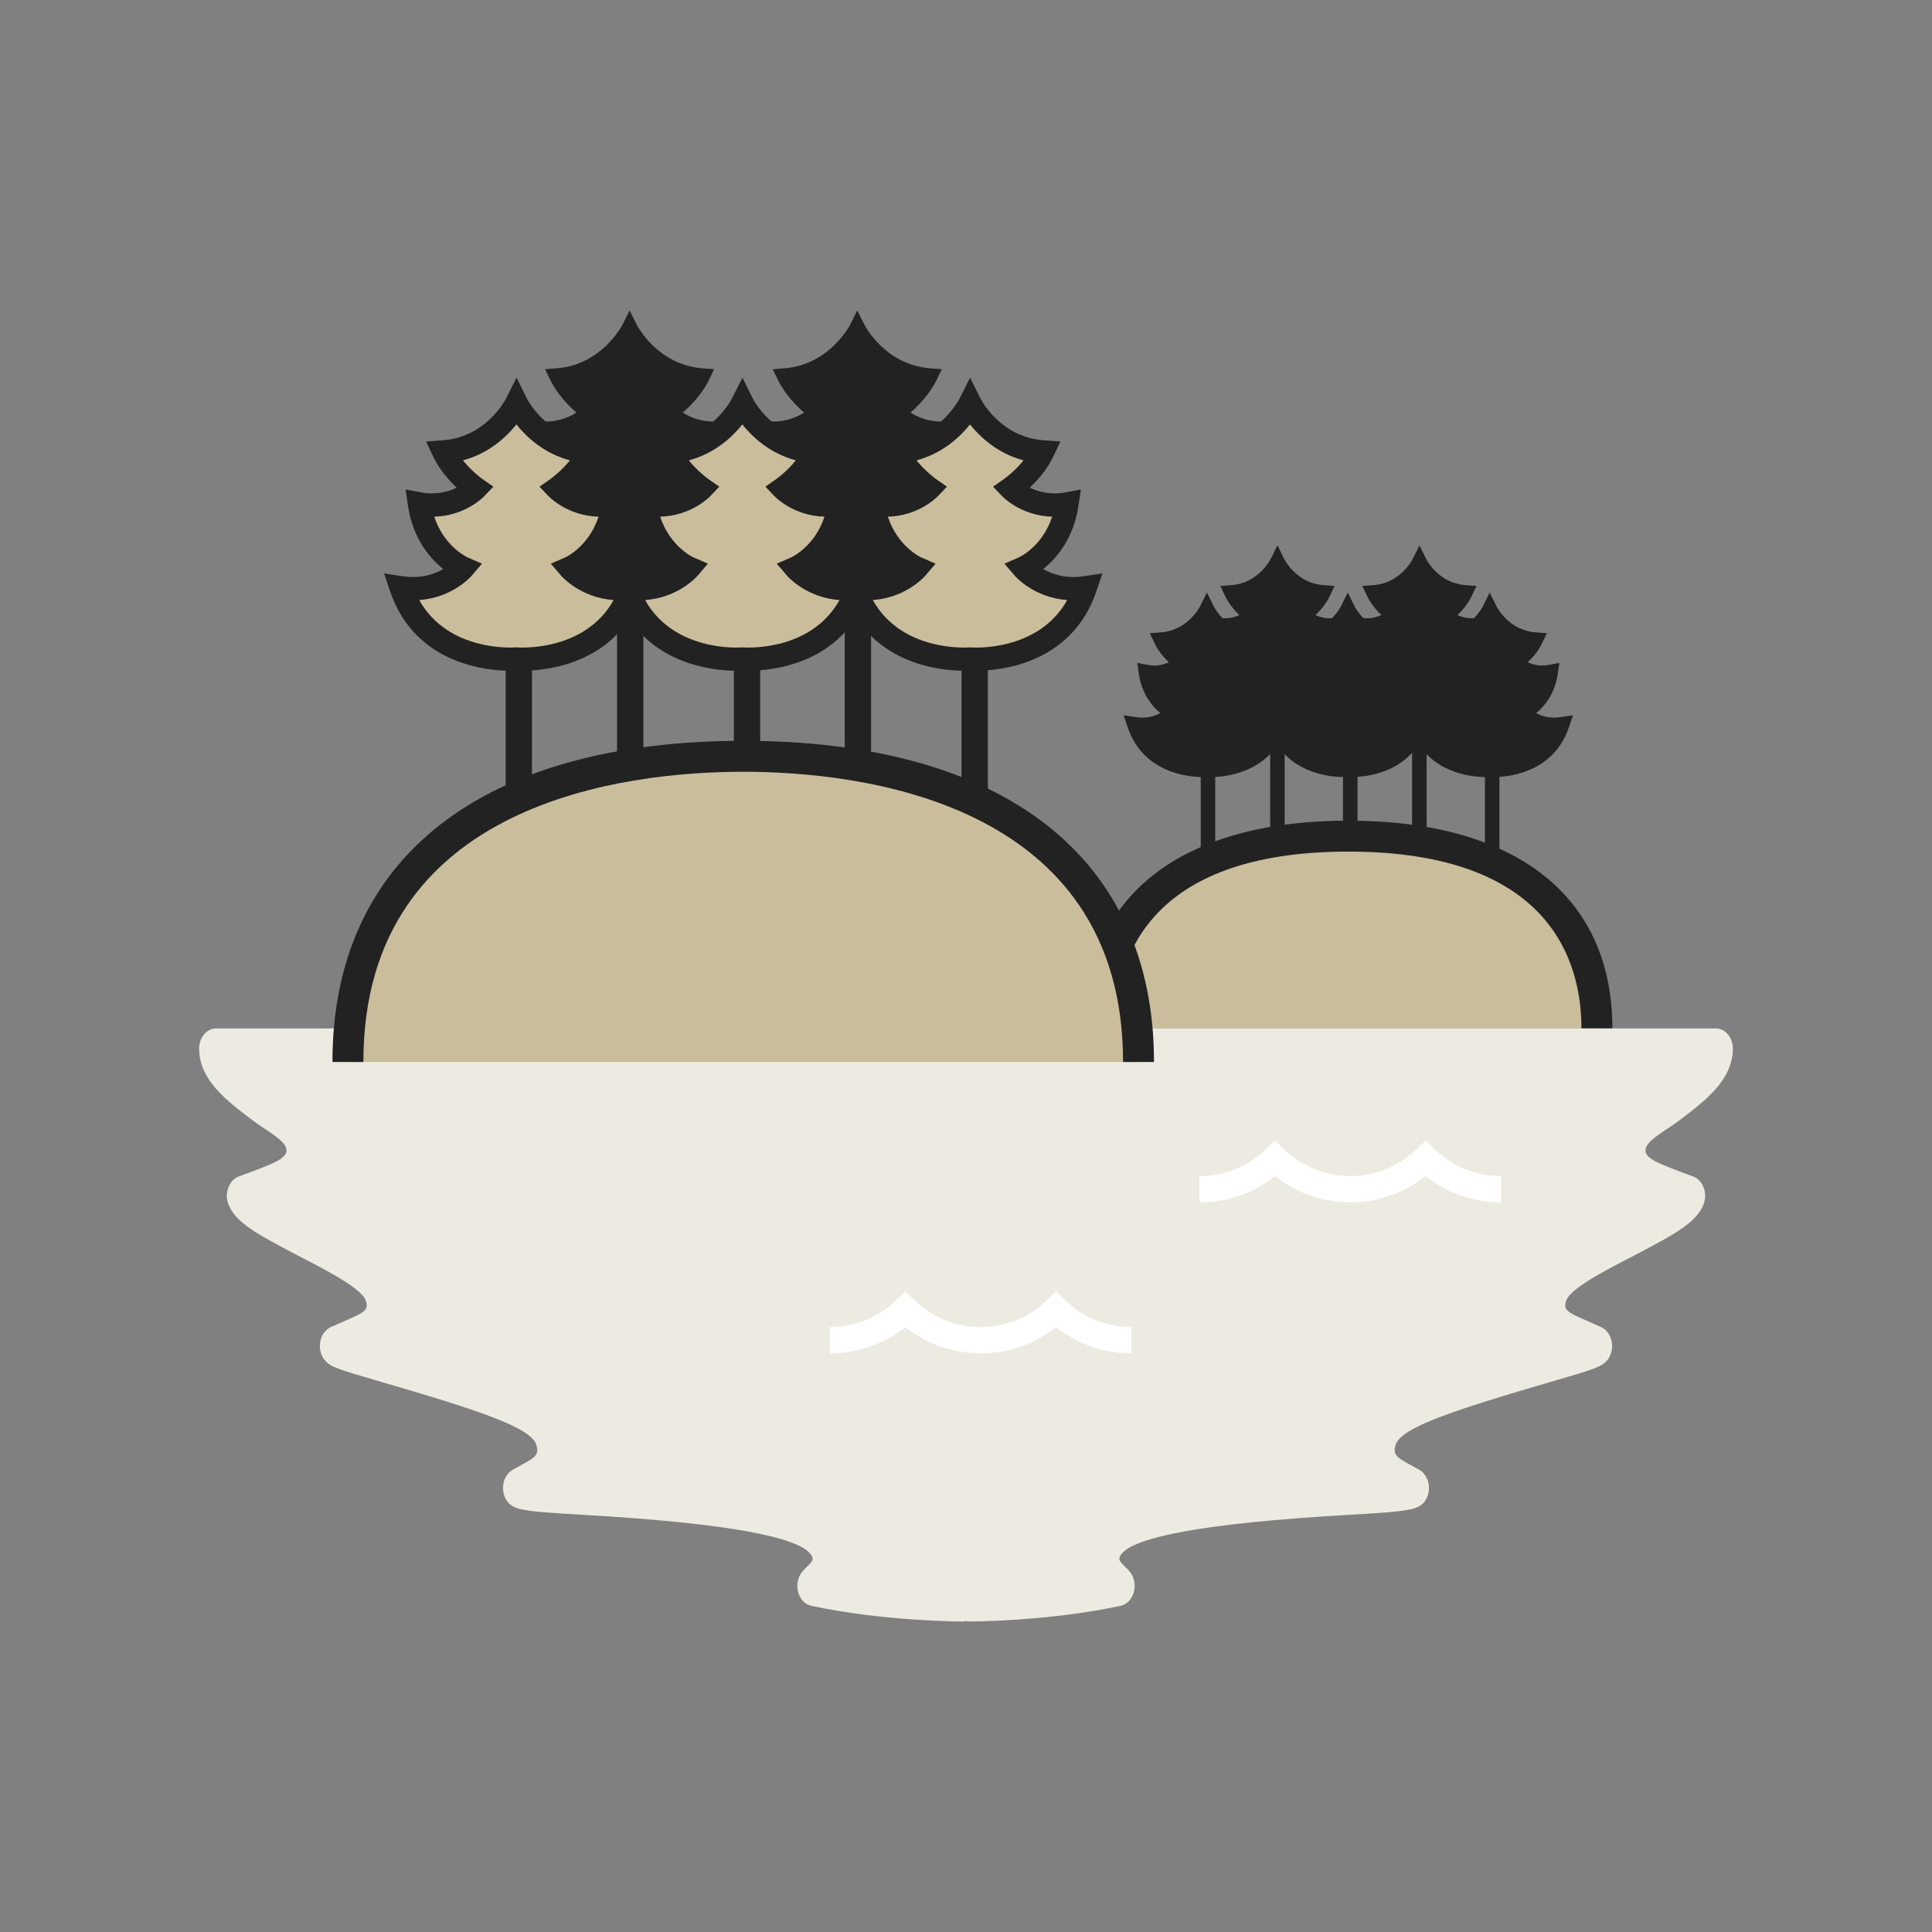 <?xml version="1.0" encoding="utf-8"?>
<!-- Generator: Adobe Illustrator 16.0.0, SVG Export Plug-In . SVG Version: 6.00 Build 0)  -->
<!DOCTYPE svg PUBLIC "-//W3C//DTD SVG 1.1//EN" "http://www.w3.org/Graphics/SVG/1.1/DTD/svg11.dtd">
<svg version="1.1" id="レイヤー_1" xmlns="http://www.w3.org/2000/svg" xmlns:xlink="http://www.w3.org/1999/xlink" x="0px"
	 y="0px" width="130px" height="130px" viewBox="0 0 130 130" enable-background="new 0 0 130 130" xml:space="preserve">
<rect x="0" y="0" width="130" height="130" fill="#808080" stroke="none"/>
<g>
	<g>
		<rect x="41.52" y="37.597" fill="#222222" width="1.77" height="13.562"/>
		<rect x="56.84" y="37.597" fill="#222222" width="1.77" height="13.562"/>
		<path fill="#222222" d="M61.279,33.125c0,0,2.458-1.072,2.931-4.319c-2.364,0.441-3.783-1.04-3.783-1.04s1.45-1.01,2.144-2.46
			c-3.404-0.253-4.887-3.248-4.887-3.248s-1.48,2.995-4.887,3.248c0.693,1.45,2.143,2.46,2.143,2.46s-1.418,1.481-3.783,1.04
			c0.475,3.247,2.934,4.319,2.934,4.319s-1.482,1.734-4.162,1.324c1.797,5.297,7.756,4.792,7.756,4.792s5.959,0.505,7.756-4.792
			C62.761,34.859,61.279,33.125,61.279,33.125"/>
		<path fill="#222222" d="M58.1,39.774c-0.229,0-0.383-0.01-0.438-0.013c-0.012,0.003-0.165,0.013-0.395,0.013
			c-1.428,0-6.209-0.372-7.833-5.159l-0.274-0.811l0.846,0.13c1.535,0.233,2.625-0.309,3.205-0.727
			c-0.842-0.59-2.215-1.899-2.569-4.327l-0.104-0.72l0.715,0.134c0.26,0.048,0.521,0.072,0.775,0.072c0.942,0,1.65-0.33,2.078-0.604
			c-0.523-0.455-1.305-1.245-1.778-2.233l-0.329-0.687l0.76-0.057c3.074-0.229,4.446-2.933,4.46-2.96l0.463-0.937l0.469,0.935
			c0.056,0.111,1.405,2.734,4.46,2.962l0.759,0.057l-0.329,0.687c-0.473,0.988-1.254,1.778-1.776,2.233
			c0.426,0.273,1.136,0.604,2.077,0.604c0.254,0,0.515-0.024,0.774-0.072l0.715-0.134l-0.104,0.72
			c-0.354,2.428-1.726,3.737-2.567,4.327c0.579,0.417,1.667,0.964,3.204,0.727l0.848-0.13l-0.275,0.811
			C64.309,39.402,59.527,39.774,58.1,39.774z M57.641,38.723c0.097,0.001,0.232,0.012,0.459,0.012c1.172,0,4.918-0.281,6.545-3.702
			c-0.005,0-0.01,0-0.015,0c-2.378,0-3.692-1.505-3.747-1.569l-0.457-0.534l0.645-0.281c0.08-0.036,1.871-0.861,2.49-3.244
			c-2.119,0.083-3.457-1.224-3.51-1.278l-0.42-0.438l0.498-0.349c0.012-0.008,0.932-0.659,1.601-1.624
			c-2.107-0.425-3.411-1.807-4.046-2.683c-0.635,0.876-1.938,2.258-4.047,2.683c0.672,0.969,1.59,1.616,1.601,1.624l0.499,0.348
			l-0.42,0.438c-0.051,0.053-1.252,1.282-3.289,1.282c-0.074,0-0.146-0.001-0.221-0.004c0.631,2.407,2.471,3.236,2.491,3.244
			l0.644,0.281l-0.456,0.534c-0.054,0.064-1.368,1.569-3.747,1.569c-0.006,0-0.01,0-0.015,0
			C52.662,39.116,57.57,38.727,57.641,38.723z"/>
		<path fill="#C9BD9C" d="M68.865,38.222c0,0,2.458-1.071,2.932-4.317c-2.365,0.44-3.783-1.041-3.783-1.041s1.45-1.009,2.143-2.46
			c-3.404-0.252-4.886-3.247-4.886-3.247s-1.481,2.995-4.888,3.247c0.695,1.451,2.145,2.46,2.145,2.46s-1.418,1.481-3.784,1.041
			c0.474,3.246,2.933,4.317,2.933,4.317s-1.481,1.735-4.162,1.325c1.797,5.297,7.757,4.793,7.757,4.793s5.958,0.504,7.756-4.793
			C70.347,39.957,68.865,38.222,68.865,38.222"/>
		<path fill="#222222" d="M65.686,45.133c-0.195,0-0.338-0.006-0.415-0.011c-0.077,0.005-0.22,0.011-0.416,0.011
			c-1.471,0-6.4-0.385-8.079-5.335l-0.413-1.216l1.27,0.194c1.212,0.183,2.131-0.146,2.713-0.487
			c-0.876-0.701-2.046-2.03-2.374-4.272l-0.158-1.079l1.073,0.199c0.946,0.176,1.827-0.051,2.364-0.325
			c-0.516-0.487-1.156-1.205-1.57-2.071l-0.493-1.031l1.14-0.084c2.9-0.215,4.192-2.712,4.246-2.817l0.703-1.395l0.694,1.396
			c0.052,0.104,1.345,2.601,4.244,2.815l1.14,0.084l-0.492,1.03c-0.415,0.868-1.057,1.588-1.573,2.074
			c0.534,0.273,1.415,0.5,2.366,0.323l1.072-0.199l-0.158,1.079c-0.326,2.242-1.497,3.571-2.373,4.272
			c0.582,0.341,1.504,0.67,2.713,0.487l1.27-0.194l-0.412,1.216C72.086,44.748,67.156,45.133,65.686,45.133z M65.269,43.557
			l0.065,0.006c0.094,0.006,4.513,0.326,6.477-3.187c-2.242-0.159-3.484-1.583-3.539-1.647l-0.684-0.801l0.965-0.421
			c0.07-0.031,1.59-0.742,2.245-2.742c-2.069-0.051-3.295-1.307-3.348-1.36l-0.629-0.657l0.745-0.523
			c0.009-0.006,0.702-0.497,1.304-1.249c-1.757-0.469-2.929-1.576-3.6-2.416c-0.671,0.84-1.843,1.947-3.601,2.416
			c0.602,0.748,1.293,1.242,1.303,1.249l0.748,0.521l-0.631,0.659c-0.053,0.054-1.278,1.309-3.348,1.36
			c0.667,2.031,2.228,2.734,2.245,2.742l0.966,0.421l-0.684,0.802c-0.056,0.063-1.298,1.487-3.54,1.646
			c1.964,3.513,6.38,3.193,6.477,3.187L65.269,43.557z"/>
		<path fill="#222222" d="M45.959,33.125c0,0,2.458-1.072,2.932-4.319c-2.365,0.441-3.783-1.04-3.783-1.04s1.449-1.01,2.143-2.46
			c-3.403-0.253-4.886-3.248-4.886-3.248s-1.481,2.995-4.888,3.248c0.695,1.45,2.145,2.46,2.145,2.46s-1.418,1.481-3.784,1.04
			c0.475,3.247,2.933,4.319,2.933,4.319s-1.481,1.734-4.161,1.324c1.796,5.297,7.756,4.792,7.756,4.792s5.958,0.505,7.757-4.792
			C47.44,34.859,45.959,33.125,45.959,33.125"/>
		<path fill="#222222" d="M42.781,39.774c-0.23,0-0.384-0.01-0.438-0.013c-0.012,0.003-0.165,0.013-0.396,0.013
			c-1.427,0-6.209-0.372-7.832-5.159l-0.275-0.811l0.848,0.13c1.528,0.233,2.622-0.31,3.203-0.728
			c-0.842-0.59-2.213-1.899-2.568-4.326l-0.105-0.72l0.716,0.134c0.261,0.048,0.521,0.072,0.774,0.072
			c0.943,0,1.652-0.33,2.078-0.604c-0.523-0.455-1.304-1.245-1.777-2.233l-0.328-0.687l0.759-0.057
			c3.074-0.229,4.446-2.933,4.46-2.96l0.463-0.937l0.469,0.935c0.056,0.111,1.404,2.734,4.459,2.962l0.76,0.057l-0.328,0.687
			c-0.475,0.989-1.256,1.778-1.777,2.233c0.426,0.273,1.133,0.604,2.077,0.604c0.254,0,0.515-0.024,0.774-0.072l0.715-0.134
			l-0.104,0.72c-0.354,2.428-1.727,3.737-2.567,4.327c0.578,0.417,1.67,0.962,3.203,0.727l0.847-0.13l-0.274,0.811
			C48.988,39.402,44.207,39.774,42.781,39.774z M42.32,38.723c0.098,0.001,0.233,0.012,0.461,0.012c1.171,0,4.918-0.281,6.543-3.702
			c-0.004,0-0.01,0-0.014,0c-2.38,0-3.692-1.505-3.747-1.569l-0.456-0.534l0.644-0.281c0.08-0.035,1.87-0.861,2.489-3.244
			c-2.119,0.086-3.457-1.224-3.509-1.278l-0.419-0.438l0.497-0.349c0.011-0.008,0.931-0.659,1.601-1.624
			c-2.107-0.425-3.41-1.807-4.046-2.683c-0.635,0.876-1.938,2.258-4.046,2.683c0.67,0.969,1.588,1.616,1.6,1.624l0.498,0.348
			l-0.42,0.438c-0.052,0.054-1.391,1.365-3.508,1.278c0.629,2.407,2.469,3.236,2.489,3.244l0.644,0.281l-0.455,0.534
			c-0.056,0.064-1.369,1.569-3.748,1.569c-0.005,0-0.01,0-0.014,0C37.344,39.116,42.252,38.727,42.32,38.723z"/>
		<path fill="#C9BD9C" d="M53.545,38.222c0,0,2.459-1.071,2.933-4.317c-2.365,0.44-3.783-1.041-3.783-1.041s1.449-1.009,2.144-2.46
			c-3.406-0.252-4.887-3.247-4.887-3.247s-1.482,2.995-4.888,3.247c0.694,1.451,2.144,2.46,2.144,2.46s-1.418,1.481-3.783,1.041
			c0.475,3.246,2.932,4.317,2.932,4.317s-1.48,1.735-4.161,1.325c1.797,5.297,7.757,4.793,7.757,4.793s5.958,0.504,7.756-4.793
			C55.027,39.957,53.545,38.222,53.545,38.222"/>
		<path fill="#222222" d="M50.366,45.133c-0.195,0-0.338-0.006-0.415-0.011c-0.077,0.005-0.221,0.011-0.416,0.011
			c-1.471,0-6.4-0.385-8.08-5.335l-0.412-1.216l1.27,0.194c1.211,0.183,2.131-0.146,2.713-0.487
			c-0.876-0.701-2.047-2.03-2.374-4.272l-0.157-1.079l1.072,0.199c0.945,0.176,1.826-0.051,2.364-0.325
			c-0.515-0.487-1.155-1.205-1.571-2.071l-0.492-1.031l1.139-0.084c2.9-0.215,4.193-2.712,4.247-2.818l0.704-1.394l0.693,1.396
			c0.053,0.104,1.344,2.601,4.244,2.815l1.14,0.084l-0.493,1.031c-0.415,0.868-1.057,1.587-1.572,2.073
			c0.534,0.273,1.414,0.5,2.365,0.323l1.072-0.199l-0.156,1.079c-0.328,2.242-1.498,3.571-2.375,4.272
			c0.583,0.341,1.504,0.67,2.714,0.487l1.27-0.194l-0.413,1.216C56.766,44.748,51.837,45.133,50.366,45.133z M49.949,43.557
			l0.065,0.006c0.093,0.006,4.512,0.326,6.477-3.187c-2.243-0.159-3.484-1.583-3.539-1.647l-0.685-0.801l0.967-0.421
			c0.068-0.031,1.588-0.742,2.244-2.742c-2.068-0.051-3.296-1.307-3.348-1.36l-0.629-0.657l0.744-0.523
			c0.01-0.006,0.703-0.497,1.305-1.249c-1.757-0.469-2.929-1.576-3.6-2.416c-0.672,0.84-1.844,1.946-3.6,2.416
			c0.601,0.748,1.293,1.242,1.301,1.249l0.75,0.521l-0.632,0.659c-0.052,0.054-1.278,1.309-3.348,1.36
			c0.667,2.031,2.228,2.734,2.245,2.742l0.966,0.421l-0.685,0.802c-0.055,0.063-1.297,1.487-3.539,1.646
			c1.964,3.513,6.382,3.193,6.477,3.187L49.949,43.557z"/>
		<rect x="49.381" y="45.01" fill="#222222" width="1.768" height="6.148"/>
		<rect x="34.025" y="45.01" fill="#222222" width="1.77" height="8.497"/>
		<rect x="64.699" y="45.01" fill="#222222" width="1.769" height="8.497"/>
		<rect x="85.468" y="47.555" fill="#222222" width="0.974" height="8.455"/>
		<rect x="95.018" y="47.555" fill="#222222" width="0.976" height="8.455"/>
		<path fill="#222222" d="M97.747,44.767c0,0,1.534-0.669,1.827-2.693c-1.474,0.275-2.357-0.648-2.357-0.648
			s0.904-0.628,1.336-1.533c-2.123-0.157-3.047-2.025-3.047-2.025s-0.924,1.868-3.047,2.025c0.433,0.905,1.337,1.533,1.337,1.533
			s-0.884,0.924-2.358,0.648c0.293,2.024,1.828,2.693,1.828,2.693s-0.925,1.081-2.596,0.826c1.12,3.302,4.836,2.987,4.836,2.987
			s3.715,0.314,4.836-2.987C98.671,45.848,97.747,44.767,97.747,44.767"/>
		<path fill="#222222" d="M95.764,49.108c-0.134,0-0.229-0.005-0.273-0.008c-0.014,0.003-0.108,0.008-0.243,0.008
			c-0.923,0-4.016-0.241-5.069-3.349l-0.275-0.811l0.846,0.129c0.713,0.107,1.266-0.075,1.626-0.277
			c-0.546-0.449-1.252-1.278-1.451-2.653l-0.104-0.719l0.715,0.133c0.602,0.114,1.085-0.019,1.409-0.177
			c-0.317-0.305-0.701-0.743-0.952-1.269l-0.328-0.687l0.758-0.057c1.789-0.133,2.588-1.674,2.621-1.739l0.469-0.929l0.463,0.931
			c0.031,0.063,0.83,1.604,2.619,1.737l0.758,0.057l-0.328,0.686c-0.25,0.526-0.635,0.965-0.952,1.27
			c0.325,0.158,0.81,0.289,1.41,0.177l0.715-0.133l-0.104,0.719c-0.199,1.377-0.906,2.207-1.453,2.656
			c0.357,0.2,0.91,0.383,1.627,0.274l0.846-0.129l-0.274,0.811C99.78,48.867,96.688,49.108,95.764,49.108z M95.463,48.062
			c0.096,0.001,0.174,0.007,0.301,0.007c0.854,0,2.782-0.204,3.768-1.93c-1.381-0.118-2.146-0.994-2.18-1.034l-0.456-0.534
			l0.644-0.281c0.042-0.019,0.957-0.447,1.367-1.647c-1.276-0.048-2.033-0.823-2.065-0.857l-0.419-0.438l0.497-0.349
			c0.005-0.004,0.409-0.29,0.773-0.731c-1.054-0.296-1.767-0.957-2.187-1.473c-0.419,0.516-1.132,1.177-2.186,1.473
			c0.363,0.439,0.767,0.727,0.771,0.731l0.501,0.347l-0.421,0.439c-0.033,0.034-0.789,0.81-2.066,0.857
			c0.418,1.22,1.357,1.644,1.367,1.647l0.645,0.281l-0.457,0.534c-0.033,0.04-0.799,0.916-2.18,1.034
			c0.984,1.726,2.913,1.93,3.767,1.93C95.375,48.068,95.453,48.062,95.463,48.062z"/>
		<path fill="#222222" d="M102.477,47.944c0,0,1.534-0.668,1.828-2.692c-1.474,0.275-2.358-0.648-2.358-0.648
			s0.903-0.629,1.337-1.534c-2.123-0.157-3.047-2.024-3.047-2.024s-0.924,1.867-3.047,2.024c0.432,0.905,1.336,1.534,1.336,1.534
			s-0.883,0.924-2.357,0.648c0.294,2.024,1.826,2.692,1.826,2.692s-0.922,1.081-2.594,0.826c1.12,3.302,4.836,2.988,4.836,2.988
			s3.715,0.313,4.836-2.988C103.401,49.025,102.477,47.944,102.477,47.944"/>
		<path fill="#222222" d="M100.494,52.287c-0.134,0-0.229-0.005-0.273-0.008c-0.014,0.003-0.108,0.008-0.242,0.008
			c-0.924,0-4.018-0.242-5.072-3.35l-0.273-0.811l0.846,0.129c0.715,0.106,1.264-0.075,1.625-0.276
			c-0.546-0.449-1.25-1.278-1.45-2.652l-0.104-0.72l0.715,0.133c0.604,0.113,1.082-0.02,1.408-0.178
			c-0.317-0.305-0.701-0.742-0.951-1.269l-0.328-0.687l0.758-0.057c1.807-0.134,2.612-1.721,2.619-1.737l0.467-0.941l0.467,0.941
			c0.031,0.064,0.829,1.605,2.619,1.737l0.758,0.057l-0.328,0.687c-0.252,0.526-0.635,0.965-0.953,1.27
			c0.325,0.157,0.807,0.288,1.412,0.177l0.715-0.133l-0.105,0.72c-0.201,1.376-0.907,2.205-1.455,2.654
			c0.36,0.199,0.912,0.383,1.628,0.274l0.847-0.129l-0.275,0.811C104.51,52.045,101.418,52.287,100.494,52.287z M100.193,51.24
			c0.096,0.001,0.174,0.006,0.301,0.006c0.854,0,2.781-0.204,3.767-1.93c-1.38-0.117-2.146-0.994-2.179-1.034l-0.457-0.534
			l0.645-0.28c0.041-0.019,0.955-0.447,1.367-1.646c-1.277-0.049-2.033-0.825-2.066-0.858l-0.42-0.438l0.498-0.349
			c0.006-0.004,0.41-0.29,0.773-0.73c-1.054-0.297-1.766-0.957-2.186-1.473c-0.42,0.516-1.132,1.176-2.186,1.473
			c0.363,0.438,0.766,0.727,0.771,0.73l0.5,0.347l-0.421,0.439c-0.032,0.034-0.788,0.811-2.065,0.859
			c0.418,1.219,1.355,1.642,1.366,1.646l0.644,0.28l-0.455,0.534c-0.034,0.04-0.799,0.917-2.18,1.034
			c0.985,1.726,2.914,1.93,3.768,1.93C100.105,51.246,100.184,51.241,100.193,51.24z"/>
		<path fill="#222222" d="M88.195,44.767c0,0,1.534-0.669,1.828-2.693c-1.475,0.275-2.359-0.648-2.359-0.648
			s0.905-0.628,1.337-1.533c-2.122-0.157-3.046-2.025-3.046-2.025s-0.924,1.868-3.048,2.025c0.433,0.905,1.337,1.533,1.337,1.533
			s-0.885,0.924-2.358,0.648c0.295,2.024,1.828,2.693,1.828,2.693s-0.925,1.081-2.595,0.826c1.12,3.302,4.836,2.987,4.836,2.987
			s3.715,0.314,4.835-2.987C89.119,45.848,88.195,44.767,88.195,44.767"/>
		<path fill="#222222" d="M86.213,49.108c-0.135,0-0.229-0.005-0.273-0.007c-0.014,0.002-0.109,0.007-0.244,0.007
			c-0.923,0-4.015-0.241-5.069-3.349l-0.275-0.811l0.847,0.129c0.713,0.107,1.264-0.075,1.626-0.277
			c-0.546-0.449-1.253-1.278-1.452-2.652l-0.105-0.721l0.716,0.134c0.603,0.112,1.085-0.019,1.409-0.177
			c-0.316-0.305-0.701-0.743-0.953-1.269l-0.328-0.687l0.76-0.057c1.807-0.135,2.611-1.721,2.619-1.737l0.467-0.942l0.465,0.942
			c0.033,0.063,0.832,1.604,2.619,1.737l0.759,0.057l-0.327,0.686c-0.251,0.526-0.635,0.965-0.953,1.27
			c0.326,0.158,0.81,0.289,1.41,0.177l0.715-0.133l-0.104,0.719c-0.199,1.377-0.907,2.207-1.454,2.656
			c0.359,0.2,0.908,0.383,1.628,0.274l0.847-0.129l-0.275,0.811C90.229,48.867,87.137,49.108,86.213,49.108z M85.912,48.062
			c0.095,0.001,0.173,0.007,0.301,0.007c0.854,0,2.781-0.204,3.766-1.93c-1.379-0.118-2.145-0.994-2.178-1.034l-0.457-0.534
			l0.645-0.281c0.041-0.019,0.956-0.447,1.367-1.647c-1.277-0.048-2.034-0.823-2.066-0.857l-0.42-0.438l0.498-0.349
			c0.006-0.004,0.41-0.29,0.773-0.731c-1.054-0.296-1.768-0.957-2.186-1.473c-0.42,0.516-1.133,1.177-2.186,1.473
			c0.361,0.439,0.766,0.727,0.771,0.731l0.5,0.347l-0.422,0.439c-0.031,0.034-0.789,0.809-2.064,0.857
			c0.418,1.221,1.355,1.644,1.367,1.647l0.644,0.281l-0.457,0.534c-0.034,0.04-0.799,0.916-2.179,1.034
			c0.984,1.726,2.913,1.93,3.766,1.93C85.824,48.068,85.902,48.062,85.912,48.062z"/>
		<path fill="#222222" d="M92.925,47.944c0,0,1.535-0.668,1.829-2.692c-1.475,0.275-2.359-0.648-2.359-0.648
			s0.904-0.629,1.337-1.534c-2.123-0.157-3.047-2.024-3.047-2.024s-0.925,1.867-3.047,2.024c0.432,0.905,1.336,1.534,1.336,1.534
			s-0.884,0.924-2.357,0.648c0.294,2.024,1.827,2.692,1.827,2.692s-0.924,1.081-2.596,0.826c1.121,3.302,4.837,2.988,4.837,2.988
			s3.716,0.313,4.835-2.988C93.85,49.025,92.925,47.944,92.925,47.944"/>
		<path fill="#222222" d="M90.943,52.287c-0.135,0-0.229-0.005-0.273-0.008c-0.014,0.003-0.109,0.008-0.244,0.008
			c-0.922,0-4.016-0.242-5.07-3.35l-0.275-0.811l0.846,0.129c0.719,0.108,1.269-0.075,1.629-0.274
			c-0.547-0.449-1.254-1.279-1.453-2.654l-0.104-0.72l0.715,0.133c0.603,0.113,1.083-0.02,1.407-0.178
			c-0.316-0.305-0.699-0.742-0.951-1.269l-0.327-0.687l0.759-0.057c1.805-0.134,2.611-1.721,2.619-1.737l0.467-0.941l0.466,0.941
			c0.032,0.064,0.829,1.605,2.618,1.737l0.76,0.057l-0.328,0.687c-0.252,0.526-0.636,0.965-0.954,1.27
			c0.325,0.157,0.808,0.288,1.411,0.177l0.715-0.133l-0.104,0.72c-0.2,1.376-0.908,2.205-1.455,2.654
			c0.36,0.199,0.913,0.383,1.626,0.274l0.847-0.129l-0.275,0.811C94.959,52.045,91.867,52.287,90.943,52.287z M90.643,51.24
			c0.095,0.001,0.173,0.006,0.301,0.006c0.854,0,2.781-0.203,3.766-1.93c-1.379-0.117-2.145-0.994-2.179-1.034l-0.458-0.534
			l0.645-0.28c0.043-0.019,0.958-0.447,1.368-1.646c-1.276-0.049-2.034-0.825-2.066-0.858L91.6,44.524l0.497-0.349
			c0.005-0.004,0.41-0.29,0.773-0.73c-1.054-0.297-1.767-0.957-2.186-1.473c-0.419,0.516-1.132,1.176-2.187,1.473
			c0.363,0.44,0.768,0.727,0.773,0.73l0.496,0.348l-0.418,0.438c-0.033,0.034-0.788,0.811-2.064,0.859
			c0.418,1.219,1.355,1.642,1.365,1.646l0.645,0.28l-0.456,0.534c-0.034,0.04-0.8,0.917-2.179,1.034
			c0.984,1.726,2.912,1.93,3.766,1.93C90.555,51.246,90.633,51.241,90.643,51.24z"/>
		<rect x="90.368" y="52.142" fill="#222222" width="0.975" height="3.868"/>
		<rect x="80.795" y="52.142" fill="#222222" width="0.975" height="5.655"/>
		<rect x="99.918" y="52.142" fill="#222222" width="0.975" height="5.655"/>
		<path fill="#C9BD9C" d="M73.99,69.2c0-9.24,7.49-12.938,16.731-12.938c9.24,0,16.731,3.698,16.731,12.938"/>
		<path fill="#222222" d="M108.494,69.2h-2.082c0-4.443-2.038-11.898-15.69-11.898c-13.653,0-15.691,7.455-15.691,11.898h-2.081
			c0-8.884,6.478-13.979,17.772-13.979C102.016,55.222,108.494,60.316,108.494,69.2z"/>
		<path fill="#EDEAE1" d="M112.971,75.411c1.783-1.351,3.628-2.745,3.628-4.849c0-0.753-0.511-1.362-1.145-1.362H65.158
			c-0.057,0-0.105,0.028-0.158,0.039c-0.054-0.011-0.102-0.039-0.158-0.039H14.545c-0.632,0-1.145,0.609-1.145,1.362
			c0,2.104,1.845,3.498,3.631,4.849c0.748,0.566,2.006,1.229,2.211,1.799c0.254,0.71-0.751,1.059-3.174,1.952
			c-0.312,0.116-0.57,0.389-0.703,0.743c-0.136,0.355-0.135,0.764,0.002,1.119c0.457,1.197,1.824,1.961,4.406,3.318
			c1.517,0.799,4.5,2.235,4.832,3.155c0.283,0.786-0.192,0.831-2.344,1.799c-0.368,0.166-0.639,0.546-0.716,1.007
			c-0.077,0.459,0.049,0.934,0.337,1.255c0.365,0.412,0.818,0.564,3.473,1.338c6.868,1.999,10.386,3.159,10.737,4.329
			c0.232,0.767-0.161,0.881-1.583,1.666c-0.406,0.225-0.666,0.71-0.663,1.241c0.002,0.532,0.265,1.013,0.673,1.231
			c0.574,0.312,1.736,0.394,5.004,0.584c9.656,0.564,14.077,1.505,14.981,2.579c0.428,0.508-0.003,0.614-0.517,1.225
			c-0.303,0.357-0.412,0.885-0.285,1.369c0.127,0.482,0.47,0.843,0.89,0.932c4.868,1.044,10.032,1.056,10.249,1.056
			c0.057,0,0.104-0.028,0.158-0.036c0.053,0.008,0.102,0.036,0.158,0.036c0.217,0,5.383-0.012,10.25-1.056
			c0.418-0.089,0.762-0.449,0.889-0.932c0.127-0.484,0.02-1.012-0.283-1.369c-0.515-0.61-0.945-0.717-0.518-1.225
			c0.904-1.074,5.326-2.015,14.98-2.579c3.268-0.19,4.429-0.271,5.004-0.584c0.409-0.219,0.67-0.699,0.673-1.231
			c0.003-0.531-0.257-1.017-0.663-1.241c-1.422-0.785-1.814-0.899-1.584-1.666c0.354-1.17,3.871-2.33,10.738-4.329
			c2.655-0.773,3.107-0.926,3.475-1.338c0.285-0.321,0.412-0.796,0.336-1.255c-0.077-0.461-0.35-0.841-0.717-1.007
			c-2.15-0.968-2.627-1.013-2.343-1.799c0.331-0.92,3.315-2.356,4.831-3.155c2.582-1.357,3.949-2.121,4.407-3.318
			c0.136-0.355,0.138-0.764,0.003-1.119c-0.135-0.354-0.391-0.627-0.705-0.743c-2.424-0.894-3.428-1.242-3.172-1.952
			C110.963,76.64,112.221,75.978,112.971,75.411"/>
		<path fill="#FFFFFF" d="M101,80.905c-1.857,0-3.629-0.621-5.072-1.765c-1.444,1.144-3.217,1.765-5.073,1.765
			s-3.629-0.621-5.071-1.765c-1.443,1.144-3.217,1.765-5.072,1.765v-1.769c1.668,0,3.252-0.641,4.457-1.806l0.615-0.592l0.613,0.592
			c1.207,1.165,2.789,1.806,4.458,1.806c1.668,0,3.251-0.641,4.459-1.806l0.614-0.592l0.614,0.592
			c1.206,1.165,2.79,1.806,4.458,1.806V80.905z"/>
		<path fill="#FFFFFF" d="M76.133,91.065c-1.857,0-3.631-0.621-5.073-1.765c-1.443,1.144-3.216,1.765-5.071,1.765
			c-1.857,0-3.63-0.621-5.074-1.765c-1.443,1.144-3.215,1.765-5.071,1.765v-1.769c1.668,0,3.251-0.641,4.458-1.806l0.613-0.592
			l0.614,0.592c1.208,1.165,2.791,1.806,4.46,1.806c1.668,0,3.25-0.641,4.457-1.806l0.614-0.592l0.614,0.592
			c1.205,1.165,2.789,1.806,4.459,1.806V91.065z"/>
		<path fill="#C9BD9C" d="M23.41,71.458c0-14.69,11.908-20.569,26.6-20.569s26.6,5.879,26.6,20.569"/>
		<path fill="#222222" d="M77.649,71.458h-2.081c0-17.626-17.874-19.528-25.559-19.528c-7.686,0-25.559,1.902-25.559,19.528H22.37
			c0-13.733,10.074-21.609,27.64-21.609C67.574,49.849,77.649,57.725,77.649,71.458z"/>
		<path fill="#C9BD9C" d="M38.344,38.222c0,0,2.458-1.071,2.932-4.317c-2.365,0.44-3.783-1.041-3.783-1.041s1.451-1.009,2.143-2.46
			c-3.403-0.252-4.886-3.247-4.886-3.247s-1.481,2.995-4.887,3.247c0.694,1.451,2.144,2.46,2.144,2.46s-1.418,1.481-3.784,1.041
			c0.475,3.246,2.933,4.317,2.933,4.317s-1.481,1.735-4.161,1.325c1.796,5.297,7.756,4.793,7.756,4.793s5.959,0.504,7.757-4.793
			C39.825,39.957,38.344,38.222,38.344,38.222"/>
		<path fill="#222222" d="M35.164,45.133c-0.195,0-0.338-0.006-0.415-0.011c-0.077,0.005-0.22,0.011-0.415,0.011
			c-1.471,0-6.4-0.385-8.08-5.335l-0.412-1.216l1.27,0.194c1.211,0.183,2.131-0.146,2.712-0.487
			c-0.876-0.701-2.046-2.03-2.374-4.272l-0.156-1.079l1.072,0.199c0.947,0.176,1.826-0.051,2.364-0.325
			c-0.516-0.487-1.157-1.204-1.571-2.071l-0.493-1.031l1.14-0.084c2.901-0.215,4.192-2.712,4.246-2.817l0.703-1.395l0.695,1.396
			c0.051,0.104,1.344,2.601,4.244,2.815l1.139,0.084l-0.492,1.03c-0.414,0.868-1.057,1.588-1.572,2.074
			c0.533,0.273,1.414,0.5,2.365,0.323l1.072-0.199l-0.158,1.079c-0.326,2.242-1.497,3.571-2.373,4.272
			c0.582,0.341,1.504,0.67,2.714,0.487l1.27-0.194l-0.413,1.216C41.564,44.748,36.635,45.133,35.164,45.133z M34.747,43.557
			l0.066,0.006c0.093,0.006,4.512,0.326,6.477-3.187c-2.243-0.159-3.485-1.583-3.54-1.647l-0.684-0.801l0.965-0.421
			c0.07-0.031,1.59-0.742,2.246-2.742c-2.07-0.051-3.296-1.307-3.348-1.361l-0.629-0.656l0.746-0.523
			c0.008-0.006,0.701-0.497,1.303-1.249c-1.757-0.469-2.93-1.576-3.601-2.416c-0.671,0.84-1.843,1.947-3.599,2.416
			c0.6,0.748,1.292,1.242,1.301,1.249l0.748,0.521l-0.631,0.659c-0.052,0.054-1.278,1.309-3.348,1.36
			c0.668,2.031,2.229,2.734,2.246,2.742l0.965,0.421l-0.684,0.802c-0.055,0.063-1.297,1.487-3.539,1.646
			c1.963,3.513,6.383,3.193,6.477,3.187L34.747,43.557z"/>
		<path fill="#222222" d="M83.447,47.944c0,0,1.533-0.668,1.829-2.692c-1.476,0.275-2.359-0.648-2.359-0.648
			s0.904-0.629,1.336-1.534c-2.122-0.157-3.046-2.024-3.046-2.024s-0.924,1.867-3.047,2.024c0.432,0.905,1.336,1.534,1.336,1.534
			s-0.883,0.924-2.358,0.648c0.296,2.024,1.828,2.692,1.828,2.692s-0.925,1.081-2.595,0.826c1.121,3.302,4.836,2.988,4.836,2.988
			s3.715,0.313,4.835-2.988C84.373,49.025,83.447,47.944,83.447,47.944"/>
		<path fill="#222222" d="M81.466,52.287c-0.134,0-0.229-0.005-0.273-0.008c-0.015,0.003-0.108,0.008-0.243,0.008
			c-0.924,0-4.017-0.242-5.071-3.35l-0.274-0.811l0.846,0.129c0.713,0.106,1.265-0.075,1.626-0.276
			c-0.547-0.449-1.251-1.278-1.452-2.652l-0.104-0.72l0.715,0.133c0.604,0.114,1.085-0.02,1.41-0.177
			c-0.317-0.305-0.701-0.743-0.952-1.27l-0.328-0.687l0.759-0.057c1.806-0.134,2.611-1.721,2.619-1.737l0.467-0.941l0.466,0.941
			c0.032,0.064,0.83,1.605,2.618,1.737l0.758,0.057l-0.327,0.687c-0.251,0.526-0.635,0.965-0.953,1.27
			c0.324,0.157,0.809,0.288,1.412,0.177l0.715-0.133l-0.105,0.72c-0.2,1.376-0.907,2.205-1.454,2.654
			c0.358,0.199,0.912,0.383,1.626,0.274l0.848-0.129l-0.275,0.811C85.48,52.045,82.389,52.287,81.466,52.287z M81.164,51.24
			c0.096,0.001,0.174,0.006,0.302,0.006c0.854,0,2.781-0.203,3.766-1.93c-1.38-0.117-2.146-0.994-2.179-1.034l-0.457-0.534
			l0.645-0.28c0.041-0.019,0.955-0.447,1.367-1.646c-1.277-0.049-2.033-0.825-2.066-0.858l-0.418-0.438l0.496-0.349
			c0.006-0.004,0.41-0.29,0.773-0.73c-1.053-0.297-1.766-0.957-2.186-1.473c-0.419,0.516-1.133,1.177-2.187,1.473
			c0.364,0.44,0.768,0.727,0.772,0.73l0.496,0.348l-0.416,0.438c-0.033,0.034-0.789,0.811-2.066,0.859
			c0.412,1.199,1.326,1.628,1.37,1.647l0.63,0.287l-0.445,0.526c-0.035,0.04-0.799,0.917-2.18,1.034
			c0.985,1.726,2.914,1.93,3.768,1.93C81.077,51.246,81.155,51.241,81.164,51.24z"/>
	</g>
</g>
</svg>

